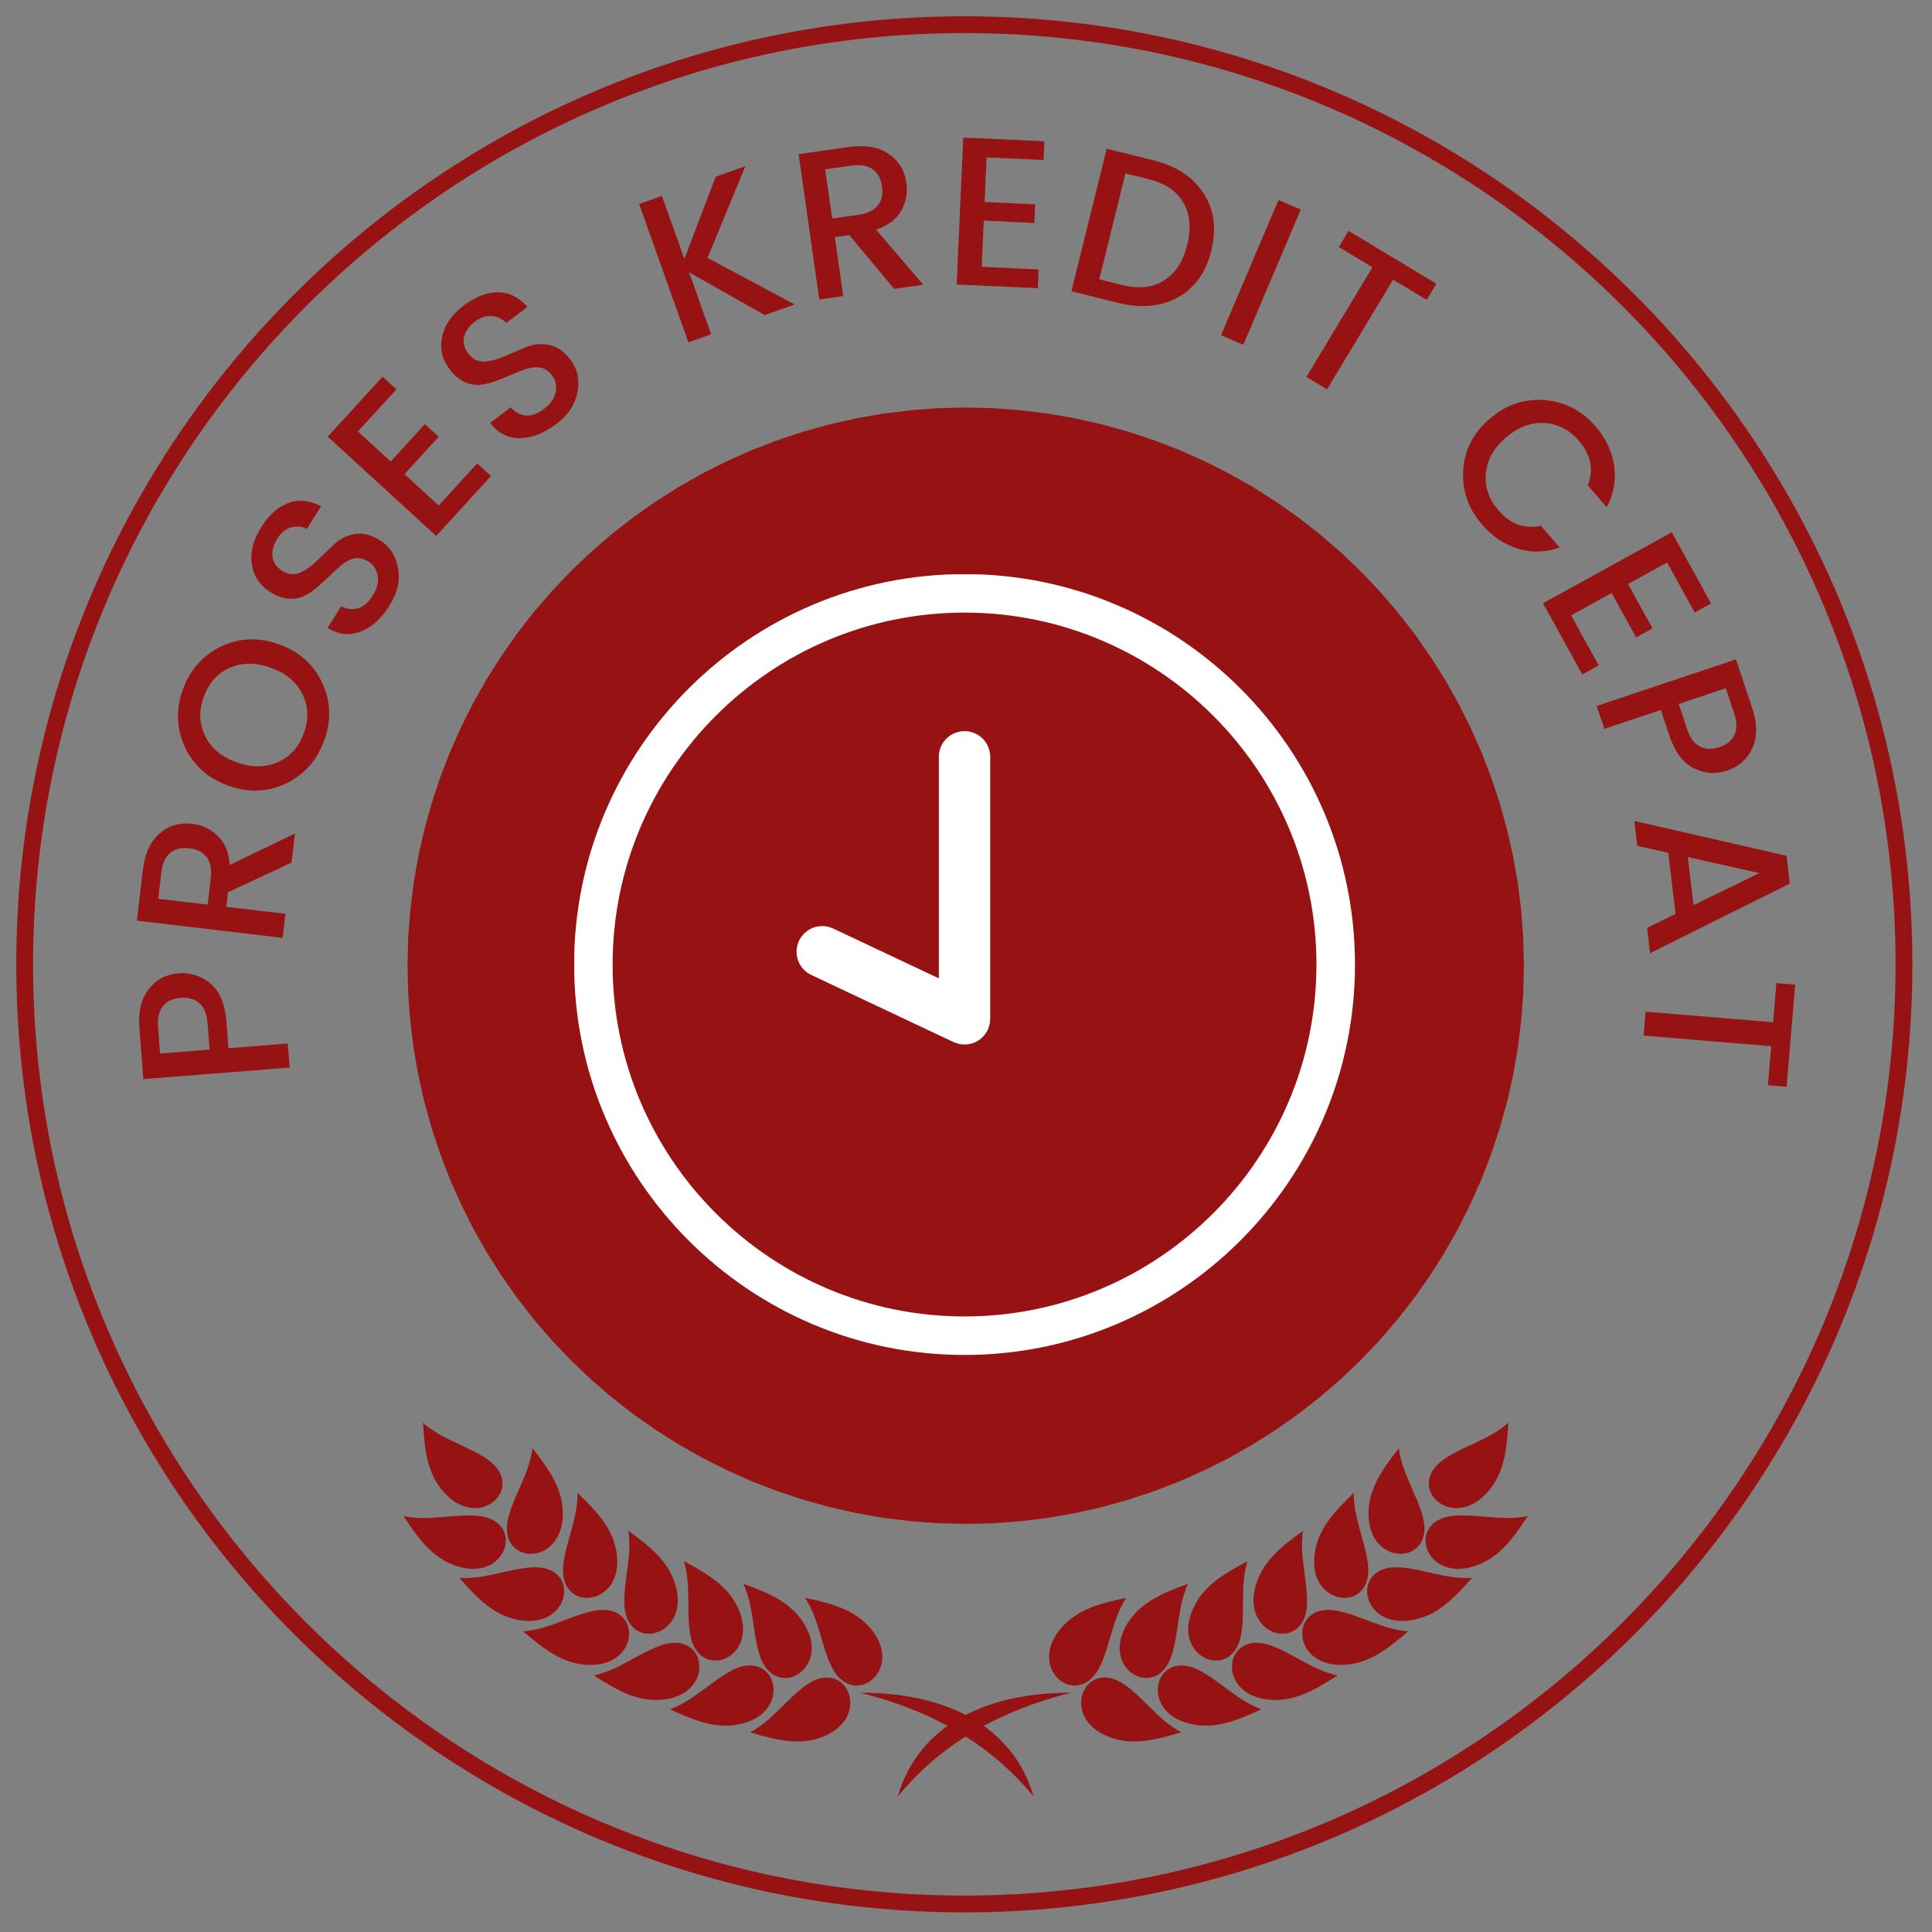 <svg xmlns="http://www.w3.org/2000/svg" xmlns:xlink="http://www.w3.org/1999/xlink" width="1080" zoomAndPan="magnify" viewBox="0 0 810 810" height="1080" preserveAspectRatio="xMidYMid meet" version="1.0"><rect x="0" y="0" width="810" height="810" fill="#808080" stroke="none"/><defs><clipPath id="c4fa714281"><path d="M 6.82 6.82 L 801.773 6.82 L 801.773 801.773 L 6.82 801.773 Z M 6.82 6.82 " clip-rule="nonzero"/></clipPath><clipPath id="77f1ccc078"><path d="M 177 596.523 L 211 596.523 L 211 633 L 177 633 Z M 177 596.523 " clip-rule="nonzero"/></clipPath><clipPath id="978485b646"><path d="M 360 709.559 L 434 709.559 L 434 753.137 L 360 753.137 Z M 360 709.559 " clip-rule="nonzero"/></clipPath><clipPath id="9ec09e45b2"><path d="M 599 596.523 L 633 596.523 L 633 633 L 599 633 Z M 599 596.523 " clip-rule="nonzero"/></clipPath><clipPath id="df7e25f4d0"><path d="M 376 709.559 L 450 709.559 L 450 753.137 L 376 753.137 Z M 376 709.559 " clip-rule="nonzero"/></clipPath><clipPath id="362b1fde76"><path d="M 240.785 240.785 L 568.258 240.785 L 568.258 568.258 L 240.785 568.258 Z M 240.785 240.785 " clip-rule="nonzero"/></clipPath></defs><g clip-path="url(#c4fa714281)"><path fill="#971313" d="M 404.293 801.773 C 185.129 801.773 6.82 623.469 6.82 404.293 C 6.82 185.129 185.129 6.82 404.293 6.82 C 623.461 6.82 801.773 185.129 801.773 404.293 C 801.773 623.469 623.469 801.773 404.293 801.773 Z M 404.293 13.863 C 189.008 13.863 13.863 189.008 13.863 404.293 C 13.863 619.582 189.008 794.727 404.293 794.727 C 619.582 794.727 794.727 619.582 794.727 404.293 C 794.727 189.008 619.582 13.863 404.293 13.863 Z M 404.293 13.863 " fill-opacity="1" fill-rule="nonzero"/></g><path fill="#971313" d="M 58.465 431.262 C 57.906 424.281 59.191 418.781 62.324 414.75 C 65.457 410.695 69.613 408.473 74.781 408.078 C 77.234 407.844 79.633 408.105 81.977 408.859 C 84.324 409.617 86.422 410.805 88.277 412.426 C 92.133 415.688 94.359 421.02 94.949 428.395 L 95.789 439.473 L 120.656 437.492 L 121.449 447.582 L 60.098 452.422 Z M 87.879 440.062 L 87.035 428.988 C 86.715 425.133 85.555 422.336 83.574 420.586 C 81.602 418.832 78.98 418.102 75.719 418.359 C 72.457 418.621 69.984 419.777 68.301 421.82 C 66.621 423.836 65.949 426.766 66.27 430.621 L 67.113 441.691 Z M 87.879 440.062 " fill-opacity="1" fill-rule="nonzero"/><path fill="#971313" d="M 94.875 380.199 L 119.695 383.117 L 118.508 393.207 L 57.402 385.984 L 59.875 364.875 C 60.703 357.93 63.039 352.793 66.895 349.449 C 70.75 346.113 75.34 344.781 80.641 345.398 C 84.73 345.867 88.277 347.551 91.27 350.441 C 94.27 353.305 95.949 357.387 96.312 362.648 L 123.652 349.449 L 122.219 361.66 L 95.566 374.07 Z M 66.352 376.84 L 87.066 379.266 L 88.348 368.242 C 88.816 364.426 88.238 361.453 86.617 359.344 C 85 357.238 82.59 356.008 79.352 355.637 C 76.09 355.238 73.441 355.883 71.387 357.562 C 69.34 359.246 68.102 361.996 67.633 365.82 Z M 66.352 376.84 " fill-opacity="1" fill-rule="nonzero"/><path fill="#971313" d="M 127.438 307.238 C 129.516 301.379 129.27 295.91 126.699 290.828 C 124.133 285.754 119.703 282.113 113.402 279.906 C 107.074 277.668 101.34 277.719 96.195 280.055 C 91.059 282.359 87.449 286.449 85.371 292.309 C 83.293 298.168 83.527 303.656 86.062 308.727 C 88.574 313.773 92.988 317.418 99.316 319.648 C 105.613 321.863 111.367 321.82 116.566 319.5 C 121.746 317.199 125.367 313.117 127.445 307.246 Z M 135.992 310.254 C 133.051 318.562 127.781 324.594 120.172 328.352 C 112.531 332.105 104.426 332.477 95.848 329.441 C 87.246 326.371 81.152 320.984 77.559 313.277 C 73.969 305.562 73.652 297.551 76.621 289.25 C 79.562 280.918 84.852 274.887 92.488 271.152 C 100.141 267.398 108.258 267.047 116.863 270.113 C 125.426 273.152 131.496 278.516 135.055 286.234 C 138.641 293.918 138.957 301.93 135.992 310.262 Z M 135.992 310.254 " fill-opacity="1" fill-rule="nonzero"/><path fill="#971313" d="M 116.207 225.914 C 114.598 228.488 113.93 230.984 114.227 233.379 C 114.523 235.773 115.934 237.781 118.426 239.367 C 120.898 240.922 123.395 241.145 125.895 240.059 C 128.367 238.941 130.762 237.227 133.062 234.914 L 140.18 228.094 C 142.637 225.844 145.504 224.441 148.781 223.895 C 152.07 223.297 155.652 224.227 159.516 226.656 C 163.371 229.07 165.805 232.863 166.836 238.031 C 167.883 243.172 166.695 248.484 163.27 253.949 C 159.848 259.41 155.777 263.043 151.105 264.82 C 146.434 266.609 141.836 266.082 137.316 263.242 L 143.047 254.145 C 145.496 255.402 147.848 255.703 150.121 255.031 C 152.414 254.34 154.48 252.547 156.301 249.648 C 158.113 246.742 158.785 244 158.324 241.391 C 157.891 238.758 156.648 236.797 154.57 235.508 C 152.52 234.227 150.617 233.754 148.84 234.078 C 147.059 234.375 145.375 235.164 143.793 236.445 C 142.059 237.816 140.41 239.285 138.855 240.848 L 133.562 245.746 C 131.719 247.324 129.832 248.645 127.875 249.699 C 125.898 250.723 123.672 251.168 121.203 251.031 C 118.73 250.902 116.16 249.996 113.496 248.312 C 108.945 245.488 106.309 241.566 105.582 236.551 C 104.855 231.531 106.152 226.418 109.438 221.176 C 112.699 215.934 116.508 212.512 120.859 210.895 C 125.207 209.273 129.797 209.742 134.602 212.277 L 128.668 221.719 C 126.527 220.672 124.32 220.473 122.043 221.129 C 119.742 221.758 117.793 223.355 116.211 225.926 Z M 116.207 225.914 " fill-opacity="1" fill-rule="nonzero"/><path fill="#971313" d="M 160.387 157.949 L 166.215 163.242 L 150.051 180.887 L 163.797 193.492 L 178.137 177.82 L 183.914 183.113 L 169.582 198.785 L 183.914 211.941 L 200.078 194.289 L 205.863 199.582 L 182.871 224.695 L 137.391 183.066 Z M 160.387 157.949 " fill-opacity="1" fill-rule="nonzero"/><path fill="#971313" d="M 199.078 134.906 C 196.68 136.727 195.176 138.809 194.578 141.184 C 193.984 143.559 194.578 145.914 196.359 148.254 C 198.117 150.602 200.352 151.699 203.082 151.562 C 205.828 151.402 208.672 150.652 211.637 149.289 L 220.684 145.484 C 223.789 144.25 226.988 143.957 230.273 144.594 C 233.559 145.223 236.574 147.363 239.32 151.02 C 242.09 154.652 243.027 159.07 242.133 164.27 C 241.246 169.449 238.23 173.988 233.094 177.867 C 227.949 181.723 222.875 183.672 217.867 183.703 C 212.852 183.703 208.746 181.574 205.508 177.324 L 214.109 170.793 C 215.949 172.848 218.062 173.988 220.438 174.203 C 222.805 174.402 225.359 173.488 228.098 171.441 C 230.828 169.363 232.449 167.023 232.945 164.418 C 233.461 161.789 233.008 159.5 231.562 157.547 C 230.113 155.59 228.473 154.469 226.668 154.133 C 224.859 153.801 222.973 153.961 221.031 154.578 C 219.117 155.172 217.078 155.949 214.902 156.902 L 208.277 159.617 C 205.977 160.484 203.719 161.043 201.504 161.301 C 199.305 161.535 197.082 161.152 194.832 160.164 C 192.555 159.18 190.465 157.434 188.555 154.926 C 185.328 150.648 184.273 146.027 185.391 141.086 C 186.477 136.141 189.492 131.809 194.438 128.078 C 199.352 124.359 204.148 122.52 208.82 122.547 C 213.469 122.582 217.57 124.617 221.129 128.676 L 212.277 135.398 C 210.594 133.691 208.594 132.715 206.246 132.484 C 203.871 132.262 201.484 133.062 199.078 134.906 Z M 199.078 134.906 " fill-opacity="1" fill-rule="nonzero"/><path fill="#971313" d="M 298.156 140.117 L 288.621 143.527 L 267.957 85.535 L 277.496 82.125 L 286.938 108.574 L 300.039 74.117 L 312.504 69.672 L 296.629 108.129 L 333.164 127.656 L 320.605 132.109 L 288.918 114.164 Z M 298.156 140.117 " fill-opacity="1" fill-rule="nonzero"/><path fill="#971313" d="M 350.004 99.414 L 353.512 124.133 L 343.477 125.562 L 334.824 64.605 L 355.84 61.641 C 362.766 60.652 368.32 61.613 372.551 64.508 C 376.801 67.375 379.285 71.465 380.012 76.766 C 380.312 78.75 380.285 80.73 379.918 82.703 C 379.551 84.684 378.879 86.543 377.887 88.289 C 375.867 91.922 372.348 94.59 367.309 96.293 L 387.082 119.383 L 374.871 121.117 L 356.086 98.57 Z M 345.953 70.984 L 348.918 91.602 L 359.898 90.074 C 363.715 89.512 366.434 88.191 368.051 86.113 C 369.672 84.043 370.238 81.395 369.785 78.156 C 369.316 74.895 368.012 72.496 365.879 70.941 C 363.742 69.383 360.75 68.898 356.93 69.457 Z M 345.953 70.984 " fill-opacity="1" fill-rule="nonzero"/><path fill="#971313" d="M 437.863 59.215 L 437.523 67.07 L 413.645 65.984 L 412.805 84.672 L 434.008 85.664 L 433.664 93.473 L 412.453 92.488 L 411.566 111.863 L 435.445 112.957 L 435.102 120.812 L 401.086 119.285 L 403.855 57.684 Z M 437.863 59.215 " fill-opacity="1" fill-rule="nonzero"/><path fill="#971313" d="M 460.871 117.086 L 470.559 119.508 C 477.508 121.215 483.367 120.562 488.113 117.535 C 492.859 114.508 496.074 109.523 497.758 102.602 C 499.461 95.684 498.918 89.801 496.121 84.953 C 493.352 80.105 488.48 76.832 481.539 75.117 L 471.848 72.691 Z M 483.516 67.203 C 493.129 69.578 500.148 74.172 504.57 80.992 C 509.023 87.812 510.109 95.848 507.832 105.07 C 505.562 114.266 500.875 120.809 493.797 124.699 C 486.715 128.59 478.348 129.344 468.73 126.969 L 449.199 122.129 L 463.984 62.355 Z M 483.516 67.203 " fill-opacity="1" fill-rule="nonzero"/><path fill="#971313" d="M 511.926 140.535 L 535.996 83.883 L 545.34 87.887 L 521.27 144.543 Z M 511.926 140.535 " fill-opacity="1" fill-rule="nonzero"/><path fill="#971313" d="M 561.316 103.566 L 565.367 96.793 L 602.199 118.941 L 598.148 125.715 L 584.059 117.258 L 556.371 163.234 L 547.719 158.047 L 575.402 112.07 Z M 561.316 103.566 " fill-opacity="1" fill-rule="nonzero"/><path fill="#971313" d="M 621.309 219.863 C 615.578 213.199 612.957 205.641 613.453 197.172 C 613.969 188.703 617.676 181.5 624.578 175.566 C 631.5 169.633 639.184 167.039 647.664 167.754 C 656.168 168.48 663.285 172.18 669.02 178.828 C 673.27 183.812 675.84 189.285 676.734 195.242 C 677.625 201.238 676.582 207.035 673.621 212.645 L 665.711 203.5 C 668.246 196.898 667.012 190.695 662.004 184.859 C 657.949 180.188 653.105 177.676 647.473 177.344 C 641.828 177.012 636.457 179.051 631.352 183.426 C 626.27 187.816 623.461 192.824 622.945 198.453 C 622.426 204.09 624.184 209.246 628.234 213.93 C 633.242 219.77 639.156 221.914 645.984 220.41 L 653.891 229.551 C 647.957 231.656 642.098 231.809 636.34 230 C 630.566 228.227 625.562 224.832 621.309 219.863 Z M 621.309 219.863 " fill-opacity="1" fill-rule="nonzero"/><path fill="#971313" d="M 717.375 253.012 L 710.504 256.77 L 698.934 235.812 L 682.57 244.859 L 692.801 263.441 L 685.93 267.203 L 675.695 248.613 L 658.691 258.008 L 670.254 278.973 L 663.383 282.777 L 646.922 252.914 L 700.914 223.156 Z M 717.375 253.012 " fill-opacity="1" fill-rule="nonzero"/><path fill="#971313" d="M 734.531 296.617 C 736.766 303.246 736.832 308.883 734.73 313.527 C 732.652 318.203 729.156 321.367 724.254 323.02 C 721.93 323.855 719.543 324.188 717.082 324.027 C 714.625 323.859 712.301 323.215 710.113 322.082 C 705.59 319.832 702.168 315.223 699.828 308.238 L 696.32 297.66 L 672.637 305.566 L 669.426 295.977 L 727.809 276.449 Z M 703.832 295.137 L 707.34 305.719 C 708.551 309.375 710.332 311.801 712.684 312.984 C 715.02 314.195 717.734 314.281 720.836 313.234 C 723.926 312.207 726.043 310.516 727.164 308.145 C 728.316 305.77 728.281 302.754 727.07 299.098 L 723.555 288.512 Z M 703.832 295.137 " fill-opacity="1" fill-rule="nonzero"/><path fill="#971313" d="M 690.547 389.039 L 702.465 383.156 L 699.449 357.547 L 686.441 354.629 L 685.207 344.195 L 749.031 358.781 L 750.363 370.449 L 691.781 399.621 Z M 707.602 359.324 L 710.027 379.496 L 737.562 366.051 Z M 707.602 359.324 " fill-opacity="1" fill-rule="nonzero"/><path fill="#971313" d="M 744.754 412.18 L 752.617 412.82 L 749.051 455.637 L 741.195 454.992 L 742.582 438.625 L 689.086 434.18 L 689.926 424.145 L 743.422 428.59 Z M 744.754 412.18 " fill-opacity="1" fill-rule="nonzero"/><path fill="#971313" d="M 404.879 170.852 L 393.395 171.125 L 381.938 171.977 L 370.539 173.375 L 359.223 175.336 L 348.012 177.859 L 336.938 180.926 L 326.035 184.527 L 315.316 188.664 L 304.82 193.328 L 294.559 198.48 L 284.562 204.141 L 274.859 210.297 L 265.465 216.906 L 256.406 223.98 L 247.719 231.48 L 239.398 239.398 L 231.48 247.719 L 223.973 256.406 L 216.906 265.465 L 210.297 274.859 L 204.141 284.562 L 198.48 294.559 L 193.328 304.82 L 188.664 315.316 L 184.527 326.035 L 180.926 336.938 L 177.859 348.012 L 175.336 359.223 L 173.375 370.539 L 171.977 381.938 L 171.125 393.395 L 170.852 404.879 L 171.125 416.363 L 171.977 427.816 L 173.375 439.215 L 175.336 450.535 L 177.859 461.742 L 180.926 472.82 L 184.527 483.719 L 188.664 494.438 L 193.328 504.938 L 198.48 515.195 L 204.141 525.191 L 210.297 534.898 L 216.906 544.293 L 223.973 553.352 L 231.48 562.035 L 239.398 570.355 L 247.719 578.277 L 256.406 585.781 L 265.465 592.848 L 274.859 599.457 L 284.562 605.602 L 294.559 611.273 L 304.82 616.43 L 315.316 621.094 L 326.035 625.23 L 336.938 628.828 L 348.012 631.895 L 359.223 634.418 L 370.539 636.383 L 381.938 637.777 L 393.395 638.629 L 404.879 638.906 L 416.363 638.629 L 427.816 637.777 L 439.215 636.383 L 450.535 634.418 L 461.742 631.895 L 472.82 628.828 L 483.719 625.23 L 494.438 621.094 L 504.938 616.43 L 515.195 611.273 L 525.191 605.602 L 534.898 599.457 L 544.293 592.848 L 553.352 585.777 L 562.035 578.277 L 570.355 570.355 L 578.273 562.035 L 585.777 553.352 L 592.848 544.293 L 599.457 534.898 L 605.602 525.191 L 611.273 515.195 L 616.43 504.938 L 621.094 494.438 L 625.23 483.719 L 628.828 472.82 L 631.895 461.742 L 634.418 450.535 L 636.383 439.215 L 637.777 427.816 L 638.629 416.363 L 638.906 404.879 L 638.629 393.395 L 637.777 381.938 L 636.383 370.539 L 634.418 359.223 L 631.895 348.012 L 628.828 336.938 L 625.23 326.035 L 621.094 315.316 L 616.43 304.82 L 611.273 294.559 L 605.602 284.562 L 599.457 274.859 L 592.848 265.465 L 585.777 256.406 L 578.273 247.719 L 570.355 239.398 L 562.035 231.48 L 553.352 223.98 L 544.293 216.906 L 534.898 210.297 L 525.191 204.141 L 515.195 198.48 L 504.938 193.328 L 494.438 188.664 L 483.719 184.527 L 472.82 180.926 L 461.742 177.859 L 450.535 175.336 L 439.215 173.375 L 427.816 171.977 L 416.363 171.125 Z M 404.879 170.852 " fill-opacity="1" fill-rule="nonzero"/><path fill="#971313" d="M 169.207 635.613 C 176.02 646.059 181.719 653.238 191.137 656.465 C 212.668 663.859 220.688 637.297 200.234 635.508 C 190.387 634.641 179.84 637.812 169.207 635.613 Z M 223.246 607.176 C 230.961 616.98 235.938 624.68 235.965 634.59 C 236.02 657.285 208.191 656.242 213.098 636.383 C 215.469 626.816 221.895 617.906 223.246 607.176 Z M 223.246 607.176 " fill-opacity="1" fill-rule="evenodd"/><g clip-path="url(#77f1ccc078)"><path fill="#971313" d="M 177.355 596.523 C 178.051 608.957 179.406 618.016 185.957 625.477 C 200.938 642.555 221.168 623.5 204.324 611.812 C 196.215 606.176 185.477 603.703 177.355 596.523 Z M 177.355 596.523 " fill-opacity="1" fill-rule="evenodd"/></g><path fill="#971313" d="M 192.578 661.52 C 200.777 670.914 207.418 677.242 217.199 679.129 C 239.555 683.469 243.793 656.055 223.281 657.105 C 213.406 657.609 203.41 662.234 192.578 661.52 Z M 242.117 625.875 C 251.129 634.516 257.137 641.441 258.547 651.266 C 261.754 673.719 234.062 676.562 236.148 656.207 C 237.164 646.406 242.289 636.68 242.117 625.875 Z M 242.117 625.875 " fill-opacity="1" fill-rule="evenodd"/><path fill="#971313" d="M 219.34 683.941 C 228.781 692.109 236.246 697.453 246.18 697.984 C 268.926 699.168 269.297 671.434 249.137 675.324 C 239.422 677.195 230.164 683.152 219.34 683.941 Z M 263.426 641.781 C 273.547 649.074 280.453 655.105 283.223 664.637 C 289.551 686.426 262.523 693.074 261.754 672.629 C 261.371 662.793 265.098 652.461 263.426 641.781 Z M 263.426 641.781 " fill-opacity="1" fill-rule="evenodd"/><path fill="#971313" d="M 248.977 702.441 C 259.461 709.215 267.602 713.469 277.523 712.613 C 300.207 710.637 296.699 683.125 277.277 689.773 C 267.922 692.965 259.582 700.141 248.977 702.441 Z M 286.73 654.559 C 297.781 660.398 305.473 665.402 309.539 674.461 C 318.844 695.164 293.016 705.496 289.391 685.363 C 287.648 675.656 289.883 664.918 286.73 654.559 Z M 286.73 654.559 " fill-opacity="1" fill-rule="evenodd"/><path fill="#971313" d="M 280.902 716.645 C 292.234 721.906 300.883 724.984 310.598 722.762 C 332.789 717.656 325.469 690.898 307.164 700.168 C 298.34 704.629 291.098 712.895 280.902 716.645 Z M 311.609 663.996 C 323.367 668.246 331.684 672.137 336.977 680.543 C 349.09 699.746 324.949 713.566 318.547 694.129 C 315.457 684.766 316.176 673.82 311.617 663.996 Z M 311.609 663.996 " fill-opacity="1" fill-rule="evenodd"/><path fill="#971313" d="M 314.504 726.285 C 326.469 729.918 335.473 731.773 344.762 728.223 C 366.027 720.094 355.047 694.609 338.219 706.32 C 330.109 711.969 324.078 721.164 314.512 726.285 Z M 337.559 669.891 C 349.793 672.457 358.582 675.164 364.996 682.754 C 379.668 700.09 357.688 717.125 348.645 698.773 C 344.281 689.922 343.453 678.969 337.559 669.891 Z M 337.559 669.891 " fill-opacity="1" fill-rule="evenodd"/><g clip-path="url(#978485b646)"><path fill="#971313" d="M 433.34 753.242 C 415.234 731.027 390.504 717.141 360.652 709.707 C 395.375 709.512 424.629 722.848 433.34 753.242 Z M 433.34 753.242 " fill-opacity="1" fill-rule="evenodd"/></g><path fill="#971313" d="M 640.523 635.613 C 633.715 646.059 628.016 653.238 618.598 656.465 C 597.066 663.859 589.043 637.297 609.5 635.508 C 619.348 634.641 629.895 637.812 640.523 635.613 Z M 586.477 607.176 C 578.766 616.98 573.797 624.68 573.754 634.59 C 573.723 657.285 601.539 656.242 596.633 636.383 C 594.258 626.816 587.82 617.906 586.477 607.176 Z M 586.477 607.176 " fill-opacity="1" fill-rule="evenodd"/><g clip-path="url(#9ec09e45b2)"><path fill="#971313" d="M 632.375 596.523 C 631.684 608.957 630.328 618.016 623.77 625.477 C 608.785 642.555 588.562 623.5 605.391 611.812 C 613.512 606.176 624.25 603.703 632.371 596.523 Z M 632.375 596.523 " fill-opacity="1" fill-rule="evenodd"/></g><path fill="#971313" d="M 617.148 661.52 C 608.945 670.914 602.297 677.242 592.516 679.129 C 570.172 683.469 565.934 656.055 586.434 657.105 C 596.324 657.609 606.324 662.234 617.148 661.52 Z M 567.605 625.875 C 558.602 634.516 552.602 641.441 551.195 651.266 C 547.977 673.719 575.66 676.562 573.57 656.207 C 572.57 646.406 567.445 636.68 567.605 625.875 Z M 567.605 625.875 " fill-opacity="1" fill-rule="evenodd"/><path fill="#971313" d="M 590.395 683.941 C 580.953 692.109 573.484 697.453 563.535 697.984 C 540.797 699.168 540.426 671.434 560.594 675.324 C 570.293 677.195 579.562 683.152 590.395 683.941 Z M 546.309 641.781 C 536.184 649.074 529.262 655.105 526.492 664.637 C 520.176 686.426 547.207 693.074 547.973 672.629 C 548.344 662.793 544.625 652.461 546.309 641.781 Z M 546.309 641.781 " fill-opacity="1" fill-rule="evenodd"/><path fill="#971313" d="M 560.754 702.441 C 550.277 709.215 542.129 713.469 532.207 712.613 C 509.527 710.637 513.035 683.125 532.453 689.773 C 541.809 692.965 550.141 700.141 560.754 702.441 Z M 522.996 654.559 C 511.945 660.398 504.246 665.402 500.184 674.461 C 490.871 695.164 516.719 705.496 520.324 685.363 C 522.082 675.656 519.844 664.918 522.996 654.559 Z M 522.996 654.559 " fill-opacity="1" fill-rule="evenodd"/><path fill="#971313" d="M 528.832 716.645 C 517.484 721.906 508.836 724.984 499.129 722.762 C 476.945 717.656 484.266 690.898 502.57 700.168 C 511.379 704.629 518.637 712.895 528.832 716.645 Z M 498.117 663.996 C 486.363 668.246 478.043 672.137 472.758 680.543 C 460.645 699.746 484.777 713.566 491.184 694.129 C 494.262 684.766 493.547 673.82 498.117 663.996 Z M 498.117 663.996 " fill-opacity="1" fill-rule="evenodd"/><path fill="#971313" d="M 495.227 726.285 C 483.262 729.918 474.262 731.773 464.969 728.223 C 443.711 720.094 454.688 694.609 471.52 706.32 C 479.629 711.969 485.648 721.164 495.227 726.285 Z M 472.164 669.891 C 459.93 672.457 451.152 675.164 444.738 682.754 C 430.055 700.09 452.043 717.125 461.09 698.773 C 465.449 689.922 466.281 678.969 472.164 669.891 Z M 472.164 669.891 " fill-opacity="1" fill-rule="evenodd"/><g clip-path="url(#df7e25f4d0)"><path fill="#971313" d="M 376.379 753.242 C 394.488 731.027 419.211 717.141 449.062 709.707 C 414.359 709.512 385.102 722.848 376.379 753.242 Z M 376.379 753.242 " fill-opacity="1" fill-rule="evenodd"/></g><path fill="#ffffff" d="M 404.387 306.535 C 398.441 306.535 393.621 311.352 393.621 317.297 L 393.621 410.188 L 349.312 389.293 C 343.922 386.758 337.52 389.066 334.992 394.434 C 334.688 395.07 334.453 395.734 334.281 396.422 C 334.109 397.109 334.008 397.801 333.973 398.508 C 333.938 399.215 333.973 399.918 334.074 400.613 C 334.184 401.312 334.355 401.992 334.59 402.656 C 334.828 403.328 335.133 403.961 335.492 404.57 C 335.859 405.168 336.277 405.734 336.754 406.258 C 337.227 406.785 337.75 407.254 338.32 407.676 C 338.887 408.094 339.492 408.453 340.129 408.758 L 399.797 436.91 C 399.867 436.938 399.922 436.949 399.984 436.973 C 400.496 437.195 401.039 437.367 401.594 437.516 L 402.148 437.691 C 402.742 437.812 403.363 437.863 403.98 437.895 C 404.117 437.895 404.254 437.93 404.387 437.93 C 405.031 437.922 405.68 437.859 406.312 437.746 L 406.848 437.629 C 407.34 437.512 407.824 437.363 408.293 437.172 C 408.414 437.121 408.539 437.098 408.66 437.035 C 409.23 436.793 409.77 436.504 410.281 436.16 C 410.406 436.086 410.531 435.988 410.652 435.902 C 411.051 435.609 411.43 435.297 411.789 434.945 L 412.133 434.625 C 412.527 434.203 412.922 433.75 413.254 433.254 C 413.285 433.215 413.305 433.191 413.316 433.168 C 413.617 432.723 413.902 432.25 414.137 431.758 C 414.16 431.695 414.176 431.621 414.199 431.566 C 414.359 431.203 414.473 430.832 414.594 430.449 L 414.879 429.512 C 414.941 429.215 414.965 428.895 415.016 428.582 L 415.137 427.359 C 415.137 427.297 415.148 427.234 415.148 427.16 L 415.148 317.297 C 415.148 311.352 410.332 306.535 404.387 306.535 Z M 404.387 306.535 " fill-opacity="1" fill-rule="nonzero"/><g clip-path="url(#362b1fde76)"><path fill="#ffffff" d="M 404.387 240.691 C 314.121 240.691 240.699 314.121 240.699 404.379 C 240.699 494.637 314.121 568.078 404.387 568.078 C 494.645 568.078 568.086 494.637 568.086 404.379 C 568.086 314.121 494.645 240.691 404.387 240.691 Z M 404.387 551.926 C 323.02 551.926 256.84 485.746 256.84 404.379 C 256.84 323.02 323.02 256.836 404.387 256.836 C 485.746 256.836 551.93 323.031 551.93 404.379 C 551.93 485.73 485.746 551.926 404.387 551.926 Z M 404.387 551.926 " fill-opacity="1" fill-rule="nonzero"/></g></svg>